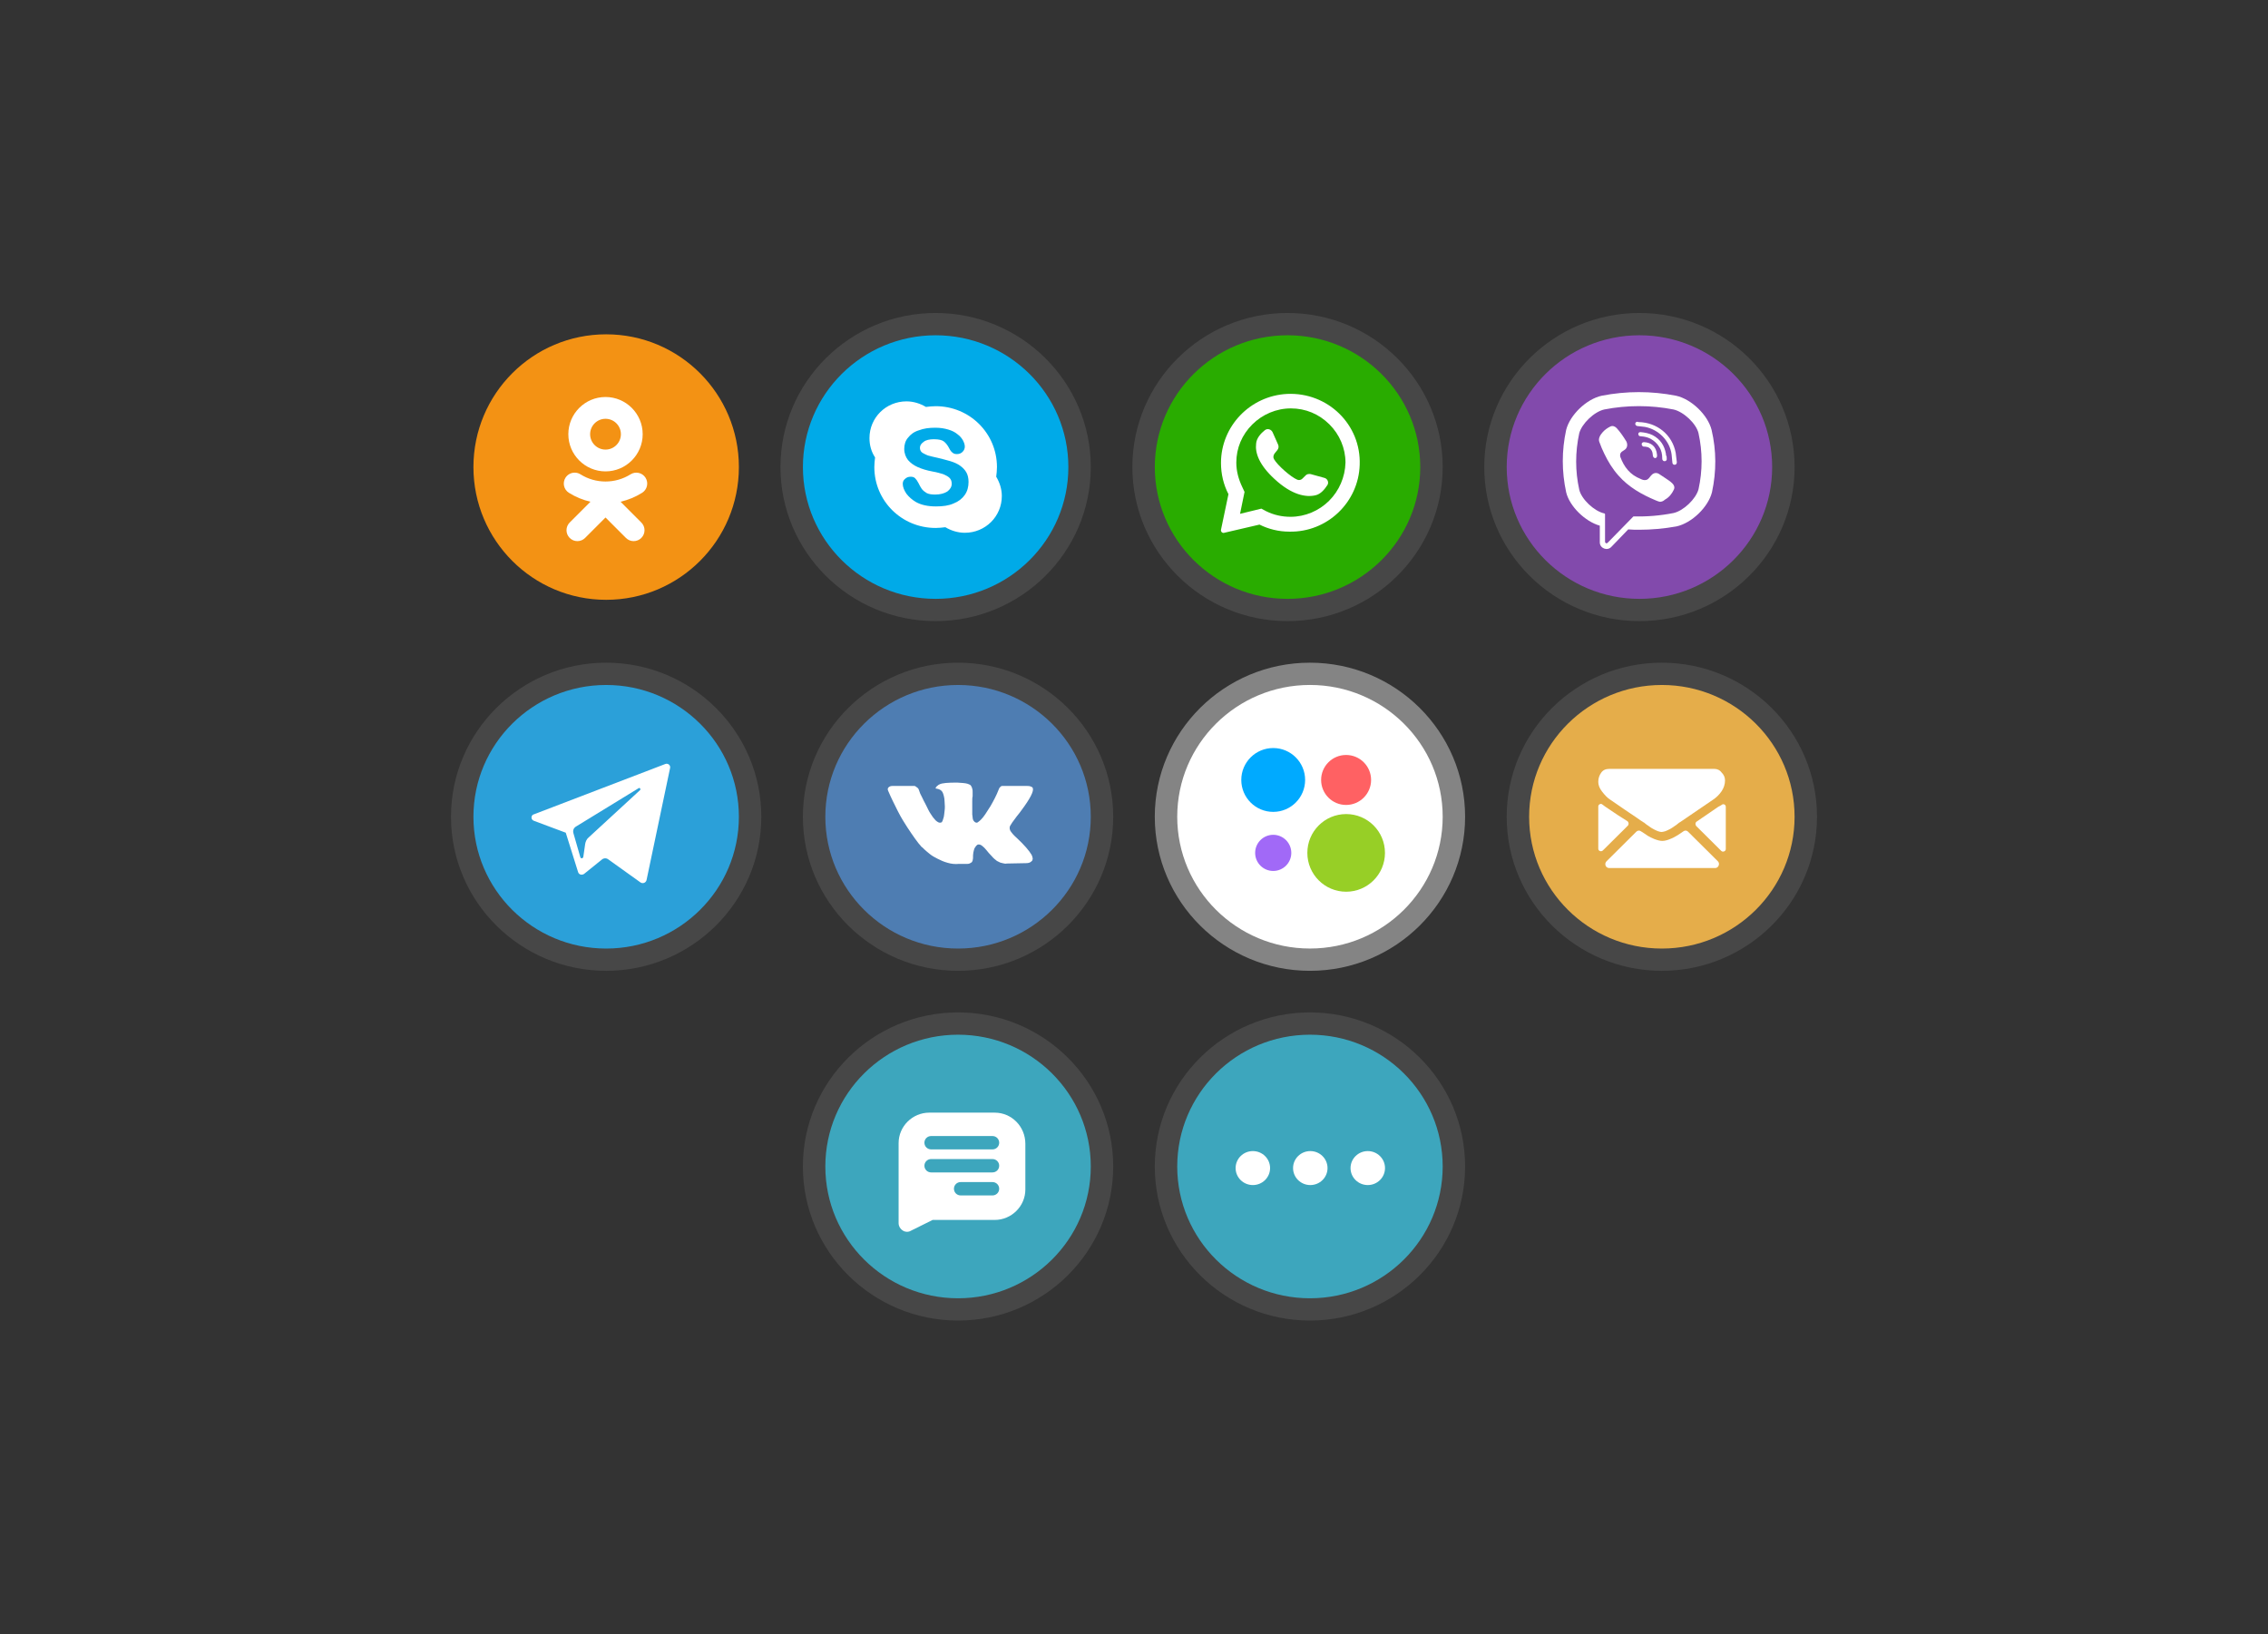 <svg width="390" height="281" viewBox="0 0 390 281" fill="none" xmlns="http://www.w3.org/2000/svg">
<rect x="0" y="0" width="390" height="281" fill="#333333" stroke="none"/>
<ellipse cx="104.234" cy="80.309" rx="22.824" ry="22.825" fill="#F39214"/>
<g clip-path="url(#clip0_1261_61862)">
<path d="M104.123 68.262C100.598 68.262 97.73 71.131 97.73 74.658C97.73 78.184 100.598 81.052 104.123 81.052C107.648 81.052 110.514 78.184 110.514 74.658C110.514 71.131 107.648 68.262 104.123 68.262ZM104.123 72.009C105.582 72.009 106.768 73.198 106.768 74.658C106.768 76.117 105.582 77.305 104.123 77.305C102.664 77.305 101.476 76.117 101.476 74.658C101.476 73.198 102.664 72.009 104.123 72.009ZM98.853 81.269C98.22 81.26 97.598 81.572 97.237 82.147C96.686 83.023 96.95 84.18 97.824 84.731C98.98 85.457 100.234 85.972 101.535 86.268L97.963 89.845C97.231 90.577 97.232 91.763 97.963 92.495C98.33 92.86 98.808 93.043 99.287 93.043C99.766 93.043 100.246 92.86 100.612 92.494L104.122 88.98L107.635 92.494C108.365 93.226 109.55 93.226 110.282 92.494C111.014 91.762 111.014 90.575 110.282 89.845L106.708 86.269C108.009 85.972 109.264 85.457 110.419 84.731C111.295 84.18 111.559 83.022 111.008 82.147C110.456 81.27 109.301 81.006 108.425 81.558C105.808 83.206 102.435 83.204 99.819 81.558C99.518 81.369 99.184 81.275 98.853 81.27V81.269Z" fill="white"/>
</g>
<path fill-rule="evenodd" clip-rule="evenodd" d="M160.888 53.816C175.611 53.816 187.569 65.689 187.569 80.307C187.569 94.924 175.611 106.797 160.888 106.797C146.165 106.797 134.207 94.924 134.207 80.307C134.207 65.689 146.165 53.816 160.888 53.816Z" fill="white" fill-opacity="0.1"/>
<path fill-rule="evenodd" clip-rule="evenodd" d="M160.89 57.648C173.491 57.648 183.714 67.798 183.714 80.309C183.714 92.82 173.491 102.969 160.89 102.969C148.289 102.969 138.066 92.82 138.066 80.309C138.066 67.798 148.289 57.648 160.89 57.648Z" fill="#00AAE8"/>
<path d="M171.307 81.97C171.371 81.459 171.435 80.885 171.435 80.31C171.435 74.501 166.742 69.841 160.891 69.841C160.313 69.841 159.798 69.905 159.22 69.969C158.255 69.395 157.098 69.012 155.877 69.012C152.341 69.012 149.512 71.82 149.512 75.331C149.512 76.544 149.833 77.693 150.476 78.65C150.412 79.161 150.348 79.736 150.348 80.31C150.348 86.119 155.041 90.778 160.891 90.778C161.47 90.778 161.984 90.715 162.563 90.651C163.527 91.225 164.685 91.608 165.906 91.608C169.442 91.608 172.271 88.8 172.271 85.289C172.271 84.076 171.885 82.927 171.307 81.97ZM165.906 85.097C165.456 85.736 164.813 86.246 163.977 86.566C163.142 86.948 162.113 87.076 160.956 87.076C159.541 87.076 158.384 86.821 157.484 86.31C156.841 85.927 156.327 85.48 155.877 84.906C155.491 84.331 155.234 83.757 155.234 83.182C155.234 82.863 155.362 82.544 155.619 82.353C155.877 82.097 156.198 81.97 156.584 81.97C156.905 81.97 157.162 82.033 157.355 82.225C157.548 82.416 157.741 82.672 157.934 83.055C158.127 83.438 158.32 83.821 158.513 84.076C158.705 84.331 159.027 84.587 159.348 84.778C159.734 84.97 160.184 85.034 160.827 85.034C161.663 85.034 162.37 84.842 162.884 84.523C163.399 84.14 163.656 83.693 163.656 83.182C163.656 82.736 163.527 82.416 163.27 82.161C163.013 81.906 162.627 81.714 162.177 81.523C161.727 81.395 161.149 81.204 160.377 81.076C159.348 80.885 158.513 80.629 157.805 80.31C157.098 79.991 156.584 79.608 156.134 79.097C155.748 78.587 155.491 77.948 155.491 77.182C155.491 76.48 155.684 75.778 156.134 75.267C156.584 74.693 157.162 74.246 157.998 73.991C158.834 73.671 159.734 73.544 160.827 73.544C161.727 73.544 162.434 73.671 163.077 73.863C163.72 74.054 164.235 74.31 164.685 74.693C165.135 75.012 165.392 75.395 165.585 75.714C165.778 76.097 165.906 76.416 165.906 76.799C165.906 77.118 165.778 77.438 165.52 77.693C165.263 77.948 164.942 78.076 164.556 78.076C164.235 78.076 163.977 78.012 163.784 77.82C163.592 77.693 163.399 77.438 163.206 77.055C162.949 76.544 162.627 76.161 162.306 75.906C161.984 75.65 161.406 75.523 160.57 75.523C159.863 75.523 159.22 75.65 158.834 75.969C158.384 76.289 158.191 76.608 158.191 76.991C158.191 77.246 158.255 77.438 158.384 77.629C158.513 77.82 158.77 77.948 159.027 78.076C159.284 78.204 159.541 78.331 159.863 78.395C160.12 78.459 160.57 78.587 161.213 78.714C161.984 78.906 162.756 79.097 163.399 79.289C164.042 79.48 164.62 79.736 165.07 80.055C165.52 80.374 165.906 80.757 166.163 81.204C166.42 81.65 166.549 82.225 166.549 82.863C166.549 83.693 166.356 84.459 165.906 85.097Z" fill="white"/>
<path fill-rule="evenodd" clip-rule="evenodd" d="M221.4 53.816C236.123 53.816 248.081 65.689 248.081 80.307C248.081 94.924 236.123 106.797 221.4 106.797C206.677 106.797 194.719 94.924 194.719 80.307C194.719 65.689 206.677 53.816 221.4 53.816Z" fill="white" fill-opacity="0.1"/>
<path fill-rule="evenodd" clip-rule="evenodd" d="M221.402 57.648C234.003 57.648 244.225 67.798 244.225 80.309C244.225 92.82 234.003 102.969 221.402 102.969C208.801 102.969 198.578 92.82 198.578 80.309C198.578 67.798 208.801 57.648 221.402 57.648Z" fill="#29AC00"/>
<path d="M221.337 67.732C214.972 68.051 209.957 73.285 209.957 79.605C209.957 81.519 210.408 83.371 211.243 84.966L209.957 91.094C209.893 91.413 210.215 91.733 210.536 91.605L216.58 90.201C218.123 90.967 219.858 91.413 221.723 91.413C228.216 91.541 233.617 86.371 233.81 79.924C234.067 73.03 228.345 67.413 221.337 67.732ZM228.538 86.115C226.802 87.839 224.423 88.86 221.916 88.86C220.437 88.86 219.023 88.541 217.737 87.903L216.901 87.456L213.236 88.349L214.008 84.583L213.622 83.754C212.979 82.413 212.593 81.009 212.593 79.541C212.593 77.051 213.558 74.753 215.358 72.966C217.094 71.243 219.473 70.221 221.98 70.221C224.487 70.221 226.802 71.179 228.602 72.966C230.338 74.689 231.367 77.051 231.367 79.541C231.302 82.03 230.274 84.392 228.538 86.115Z" fill="white"/>
<path d="M227.7 82.158L225.385 81.519C225.064 81.456 224.742 81.519 224.549 81.711L223.971 82.285C223.714 82.541 223.392 82.605 223.071 82.477C221.978 82.03 219.663 79.988 219.085 78.966C218.892 78.647 218.956 78.328 219.149 78.009L219.663 77.37C219.856 77.115 219.92 76.796 219.792 76.477L218.827 74.306C218.57 73.796 217.927 73.604 217.477 73.987C216.834 74.498 216.063 75.328 215.999 76.285C215.806 77.881 216.513 79.924 219.149 82.349C222.171 85.158 224.614 85.541 226.221 85.158C227.121 84.966 227.828 84.073 228.278 83.371C228.535 82.924 228.278 82.285 227.7 82.158Z" fill="white"/>
<path fill-rule="evenodd" clip-rule="evenodd" d="M281.912 53.816C296.634 53.816 308.593 65.689 308.593 80.307C308.593 94.924 296.634 106.797 281.912 106.797C267.189 106.797 255.23 94.924 255.23 80.307C255.23 65.689 267.189 53.816 281.912 53.816Z" fill="white" fill-opacity="0.1"/>
<path fill-rule="evenodd" clip-rule="evenodd" d="M281.913 57.648C294.515 57.648 304.737 67.798 304.737 80.309C304.737 92.82 294.515 102.969 281.913 102.969C269.312 102.969 259.09 92.82 259.09 80.309C259.09 67.798 269.312 57.648 281.913 57.648Z" fill="#824AAC"/>
<path d="M294.322 73.917C293.68 71.364 290.851 68.619 288.215 68.044C283.972 67.214 279.664 67.214 275.421 68.044C272.785 68.619 269.956 71.364 269.313 73.917C268.541 77.491 268.541 81.066 269.313 84.641C269.892 87.066 272.592 89.683 275.099 90.385V93.258C275.099 94.279 276.385 94.79 277.092 94.024L279.985 91.024C280.628 91.088 281.271 91.088 281.85 91.088C283.972 91.088 286.157 90.896 288.279 90.513C290.915 89.939 293.744 87.194 294.387 84.641C295.158 81.066 295.158 77.491 294.322 73.917ZM292.072 84.13C291.622 85.79 289.501 87.832 287.765 88.215C285.515 88.662 283.2 88.853 280.95 88.79C280.886 88.79 280.886 88.79 280.821 88.853C280.5 89.173 278.7 91.024 278.7 91.024L276.449 93.322C276.257 93.513 275.999 93.385 275.999 93.13V88.407C275.999 88.343 275.935 88.279 275.871 88.279C274.135 87.896 271.949 85.853 271.563 84.194C270.856 81.002 270.856 77.747 271.563 74.491C272.013 72.832 274.135 70.789 275.871 70.406C279.793 69.64 283.843 69.64 287.765 70.406C289.501 70.789 291.687 72.832 292.072 74.491C292.779 77.683 292.779 80.938 292.072 84.13Z" fill="white"/>
<path d="M285.512 86.302C285.255 86.238 284.998 86.174 284.741 86.046C282.297 85.025 280.047 83.749 278.311 81.77C277.283 80.621 276.511 79.344 275.868 78.004C275.547 77.365 275.29 76.727 275.032 76.025C274.775 75.45 275.161 74.812 275.547 74.365C275.933 73.918 276.383 73.599 276.897 73.344C277.283 73.152 277.668 73.28 277.99 73.599C278.633 74.301 279.147 75.067 279.661 75.897C279.919 76.408 279.854 77.046 279.34 77.365C279.211 77.429 279.083 77.557 278.954 77.621C278.826 77.684 278.761 77.812 278.697 77.876C278.569 78.067 278.569 78.323 278.633 78.578C279.276 80.302 280.304 81.642 282.105 82.344C282.362 82.472 282.683 82.6 283.005 82.536C283.519 82.472 283.712 81.897 284.098 81.578C284.483 81.259 284.933 81.259 285.319 81.514C285.705 81.77 286.091 82.025 286.476 82.28C286.862 82.536 287.248 82.791 287.569 83.11C287.891 83.429 288.019 83.812 287.827 84.195C287.505 84.897 286.991 85.536 286.284 85.919C286.026 86.174 285.769 86.238 285.512 86.302C285.769 86.238 285.255 86.238 285.512 86.302Z" fill="white"/>
<path d="M281.786 72.576C284.937 72.639 287.573 74.746 288.151 77.874C288.216 78.384 288.28 78.959 288.344 79.469C288.344 79.725 288.216 79.916 287.958 79.916C287.701 79.916 287.573 79.725 287.573 79.469C287.508 79.023 287.508 78.576 287.444 78.129C287.123 75.767 285.194 73.852 282.879 73.405C282.494 73.341 282.172 73.341 281.786 73.278C281.529 73.278 281.272 73.214 281.208 72.959C281.143 72.703 281.336 72.512 281.594 72.512C281.658 72.576 281.722 72.576 281.786 72.576C285.001 72.703 281.722 72.576 281.786 72.576Z" fill="white"/>
<path d="M286.605 78.833C286.605 78.897 286.605 78.96 286.605 79.024C286.541 79.344 286.026 79.407 285.898 79.088C285.833 79.024 285.833 78.897 285.833 78.769C285.833 78.131 285.705 77.428 285.319 76.854C284.998 76.28 284.419 75.769 283.84 75.45C283.455 75.258 283.069 75.131 282.619 75.067C282.426 75.067 282.233 75.003 282.04 75.003C281.847 75.003 281.719 74.811 281.719 74.62C281.719 74.428 281.847 74.301 282.104 74.301C282.812 74.365 283.519 74.492 284.162 74.811C285.512 75.514 286.219 76.599 286.476 78.067C286.476 78.131 286.476 78.195 286.476 78.258C286.605 78.45 286.605 78.578 286.605 78.833C286.605 78.833 286.605 78.578 286.605 78.833Z" fill="white"/>
<path d="M284.68 78.768C284.422 78.768 284.294 78.641 284.23 78.385C284.23 78.194 284.165 78.066 284.165 77.875C284.101 77.555 283.908 77.236 283.651 77.045C283.522 76.981 283.394 76.853 283.201 76.853C283.008 76.789 282.815 76.789 282.622 76.789C282.429 76.726 282.301 76.598 282.301 76.343C282.301 76.151 282.494 76.023 282.687 76.023C283.908 76.087 284.808 76.726 284.937 78.194C284.937 78.321 284.937 78.385 284.937 78.513C284.872 78.641 284.744 78.768 284.68 78.768C284.744 78.768 284.358 78.768 284.68 78.768Z" fill="white"/>
<path fill-rule="evenodd" clip-rule="evenodd" d="M104.232 113.945C118.955 113.945 130.913 125.818 130.913 140.436C130.913 155.053 118.955 166.926 104.232 166.926C89.509 166.926 77.551 155.053 77.551 140.436C77.551 125.818 89.509 113.945 104.232 113.945Z" fill="white" fill-opacity="0.1"/>
<path fill-rule="evenodd" clip-rule="evenodd" d="M104.234 117.777C116.835 117.777 127.057 127.927 127.057 140.438C127.057 152.949 116.835 163.098 104.234 163.098C91.632 163.098 81.41 152.949 81.41 140.438C81.41 127.927 91.632 117.777 104.234 117.777Z" fill="#2BA0D9"/>
<path d="M91.821 141.137L97.286 143.179L99.407 149.946C99.536 150.392 100.05 150.52 100.436 150.265L103.522 147.775C103.843 147.52 104.293 147.52 104.615 147.775L110.144 151.733C110.53 151.988 111.044 151.797 111.173 151.35L115.223 132.073C115.352 131.562 114.837 131.179 114.387 131.37L91.885 139.988C91.242 140.115 91.242 140.945 91.821 141.137ZM99.086 142.094L109.822 135.52C110.015 135.392 110.208 135.647 110.08 135.839L101.207 144.009C100.886 144.265 100.693 144.711 100.629 145.094L100.307 147.328C100.243 147.648 99.857 147.648 99.793 147.392L98.636 143.371C98.443 142.796 98.636 142.35 99.086 142.094Z" fill="white"/>
<path fill-rule="evenodd" clip-rule="evenodd" d="M164.744 113.945C179.466 113.945 191.425 125.818 191.425 140.436C191.425 155.053 179.466 166.926 164.744 166.926C150.021 166.926 138.062 155.053 138.062 140.436C138.062 125.818 150.021 113.945 164.744 113.945Z" fill="white" fill-opacity="0.1"/>
<path fill-rule="evenodd" clip-rule="evenodd" d="M164.745 117.777C177.347 117.777 187.569 127.927 187.569 140.438C187.569 152.949 177.347 163.098 164.745 163.098C152.144 163.098 141.922 152.949 141.922 140.438C141.922 127.927 152.144 117.777 164.745 117.777Z" fill="#4E7DB2"/>
<path d="M177.473 147.201C177.473 147.137 177.409 147.074 177.409 147.01C176.959 146.244 176.123 145.286 174.901 144.137C174.323 143.627 174.001 143.244 173.873 143.052C173.615 142.733 173.551 142.35 173.68 142.031C173.808 141.776 174.194 141.201 174.837 140.371C175.223 139.924 175.48 139.541 175.673 139.286C177.151 137.307 177.794 136.031 177.601 135.52L177.537 135.392C177.473 135.328 177.344 135.265 177.151 135.201C176.959 135.137 176.637 135.137 176.316 135.137H172.587C172.522 135.137 172.458 135.137 172.33 135.137C172.201 135.137 172.137 135.201 172.137 135.201L172.072 135.265L172.008 135.328C171.944 135.328 171.944 135.392 171.879 135.456C171.815 135.52 171.815 135.584 171.751 135.711C171.365 136.733 170.851 137.69 170.336 138.584C170.015 139.095 169.694 139.605 169.436 139.988C169.179 140.371 168.922 140.69 168.729 140.882C168.536 141.073 168.408 141.201 168.215 141.329C168.086 141.456 167.958 141.456 167.893 141.456C167.829 141.456 167.765 141.393 167.701 141.393C167.572 141.329 167.508 141.201 167.379 141.073C167.315 140.946 167.25 140.754 167.25 140.563C167.25 140.371 167.186 140.18 167.186 140.052C167.186 139.924 167.186 139.669 167.186 139.414C167.186 139.158 167.186 138.967 167.186 138.903C167.186 138.584 167.186 138.201 167.186 137.818C167.186 137.435 167.186 137.116 167.25 136.924C167.25 136.669 167.25 136.477 167.25 136.222C167.25 135.967 167.25 135.775 167.186 135.648C167.186 135.52 167.122 135.392 167.058 135.265C166.993 135.137 166.929 135.009 166.8 134.946C166.672 134.882 166.543 134.818 166.35 134.754C165.9 134.626 165.322 134.626 164.615 134.562C163.007 134.562 161.979 134.626 161.529 134.882C161.336 134.945 161.207 135.137 161.014 135.265C160.886 135.456 160.821 135.584 160.95 135.584C161.464 135.648 161.85 135.839 162.043 136.158L162.107 136.286C162.171 136.414 162.236 136.605 162.3 136.86C162.364 137.116 162.429 137.435 162.429 137.818C162.493 138.456 162.493 138.967 162.429 139.414C162.364 139.861 162.364 140.18 162.3 140.435C162.236 140.69 162.171 140.882 162.107 141.073C162.043 141.201 161.979 141.329 161.979 141.329C161.979 141.393 161.914 141.393 161.914 141.393C161.786 141.456 161.657 141.456 161.593 141.456C161.464 141.456 161.336 141.393 161.143 141.265C160.95 141.137 160.821 141.01 160.628 140.754C160.436 140.563 160.243 140.244 159.986 139.861C159.728 139.478 159.535 139.031 159.278 138.52L159.085 138.137C158.957 137.882 158.764 137.563 158.571 137.116C158.314 136.669 158.121 136.222 157.992 135.775C157.928 135.584 157.8 135.456 157.671 135.392L157.607 135.328C157.542 135.265 157.478 135.265 157.414 135.201C157.35 135.137 157.221 135.137 157.092 135.137H153.556C153.171 135.137 152.978 135.201 152.785 135.392L152.721 135.456C152.721 135.52 152.656 135.584 152.656 135.648C152.656 135.711 152.656 135.839 152.721 135.967C153.235 137.18 153.814 138.329 154.392 139.478C154.971 140.627 155.549 141.52 155.999 142.222C156.449 142.925 156.9 143.563 157.35 144.201C157.8 144.839 158.121 145.222 158.25 145.35C158.378 145.542 158.507 145.669 158.635 145.733L158.957 146.052C159.15 146.244 159.471 146.499 159.857 146.818C160.243 147.137 160.693 147.393 161.207 147.648C161.721 147.903 162.236 148.159 162.943 148.35C163.586 148.542 164.229 148.606 164.872 148.542H166.35C166.672 148.542 166.865 148.414 167.058 148.286L167.122 148.223C167.186 148.159 167.186 148.095 167.25 147.967C167.25 147.84 167.315 147.712 167.315 147.584C167.315 147.201 167.315 146.882 167.379 146.563C167.443 146.244 167.508 146.052 167.572 145.861C167.636 145.733 167.765 145.605 167.829 145.478C167.958 145.35 168.022 145.286 168.022 145.286C168.086 145.286 168.086 145.222 168.151 145.222C168.343 145.159 168.601 145.222 168.858 145.414C169.115 145.605 169.372 145.861 169.629 146.18C169.886 146.499 170.144 146.818 170.529 147.201C170.851 147.584 171.172 147.84 171.429 148.031L171.687 148.159C171.879 148.286 172.072 148.35 172.394 148.414C172.651 148.478 172.908 148.542 173.101 148.478L176.444 148.414C176.766 148.414 177.023 148.35 177.216 148.223C177.409 148.095 177.537 147.967 177.537 147.84C177.601 147.712 177.601 147.584 177.537 147.393C177.537 147.393 177.537 147.265 177.473 147.201Z" fill="white"/>
<path fill-rule="evenodd" clip-rule="evenodd" d="M225.255 113.945C239.978 113.945 251.936 125.818 251.936 140.436C251.936 155.053 239.978 166.926 225.255 166.926C210.532 166.926 198.574 155.053 198.574 140.436C198.574 125.818 210.532 113.945 225.255 113.945Z" fill="#D6D6D6" fill-opacity="0.5"/>
<path fill-rule="evenodd" clip-rule="evenodd" d="M225.257 117.773C237.858 117.773 248.081 127.923 248.081 140.434C248.081 152.945 237.858 163.094 225.257 163.094C212.656 163.094 202.434 152.945 202.434 140.434C202.434 127.923 212.656 117.773 225.257 117.773Z" fill="white"/>
<g clip-path="url(#clip1_1261_61862)">
<path d="M224.426 134.106C224.426 137.14 221.968 139.597 218.94 139.597C215.907 139.597 213.449 137.14 213.449 134.106C213.449 131.079 215.907 128.621 218.94 128.621C221.968 128.621 224.426 131.079 224.426 134.106Z" fill="#00AAFF"/>
<path d="M238.156 146.649C238.156 150.339 235.163 153.326 231.479 153.326C227.795 153.326 224.809 150.339 224.809 146.649C224.809 142.959 227.795 139.973 231.479 139.973C235.169 139.973 238.156 142.959 238.156 146.649Z" fill="#97CF26"/>
<path d="M235.77 134.107C235.77 136.477 233.846 138.406 231.47 138.406C229.099 138.406 227.176 136.483 227.176 134.107C227.176 131.736 229.099 129.812 231.47 129.812C233.846 129.812 235.77 131.736 235.77 134.107Z" fill="#FF6163"/>
<path d="M222.049 146.648C222.049 148.368 220.655 149.756 218.941 149.756C217.227 149.756 215.832 148.368 215.832 146.648C215.832 144.928 217.227 143.539 218.941 143.539C220.655 143.539 222.049 144.934 222.049 146.648Z" fill="#A169F7"/>
</g>
<path fill-rule="evenodd" clip-rule="evenodd" d="M285.767 113.945C300.49 113.945 312.448 125.818 312.448 140.436C312.448 155.053 300.49 166.926 285.767 166.926C271.044 166.926 259.086 155.053 259.086 140.436C259.086 125.818 271.044 113.945 285.767 113.945Z" fill="white" fill-opacity="0.1"/>
<path fill-rule="evenodd" clip-rule="evenodd" d="M285.769 117.777C298.37 117.777 308.592 127.927 308.592 140.438C308.592 152.949 298.37 163.098 285.769 163.098C273.168 163.098 262.945 152.949 262.945 140.438C262.945 127.927 273.168 117.777 285.769 117.777Z" fill="#E5AD4A"/>
<path d="M294.764 149.247C294.828 149.247 294.956 149.247 295.021 149.247C295.535 149.184 295.792 148.482 295.407 148.099L290.263 142.992C290.07 142.8 289.749 142.737 289.492 142.928C289.042 143.247 288.656 143.503 288.334 143.694C288.013 143.886 287.691 144.077 287.177 144.269C286.727 144.46 286.277 144.588 285.827 144.588C285.441 144.588 284.991 144.46 284.477 144.269C284.027 144.077 283.641 143.886 283.32 143.694C283.062 143.503 282.677 143.247 282.162 142.928C281.905 142.737 281.584 142.8 281.391 142.992L276.248 148.099C275.862 148.482 276.055 149.184 276.633 149.247C276.698 149.247 276.762 149.247 276.89 149.247H294.764Z" fill="white"/>
<path d="M276.057 138.714C275.865 138.586 275.736 138.458 275.543 138.331C275.286 138.075 274.836 138.331 274.836 138.65V145.927C274.836 146.31 275.286 146.501 275.607 146.246L279.915 141.969C280.108 141.778 280.108 141.395 279.851 141.203C278.822 140.565 277.536 139.735 276.057 138.714Z" fill="white"/>
<path d="M295.478 138.717C294.063 139.674 292.777 140.568 291.749 141.27C291.491 141.461 291.491 141.781 291.684 142.036L295.992 146.313C296.249 146.568 296.763 146.377 296.763 145.994V138.717C296.763 138.334 296.313 138.142 296.056 138.398C295.799 138.525 295.67 138.653 295.478 138.717Z" fill="white"/>
<path d="M294.766 132.203H276.765C276.122 132.203 275.672 132.395 275.35 132.841C275.029 133.288 274.836 133.799 274.836 134.437C274.836 134.948 275.029 135.522 275.479 136.097C275.929 136.671 276.379 137.182 276.893 137.501C277.15 137.693 277.986 138.267 279.401 139.225C280.172 139.735 280.815 140.182 281.394 140.565C281.844 140.884 282.294 141.203 282.615 141.395C282.68 141.395 282.744 141.459 282.808 141.523C282.872 141.586 283.001 141.65 283.13 141.778C283.387 141.969 283.644 142.097 283.772 142.225C283.965 142.352 284.158 142.48 284.415 142.608C284.673 142.735 284.93 142.863 285.123 142.927C285.315 142.991 285.573 143.055 285.701 143.055C285.894 143.055 286.087 142.991 286.344 142.927C286.537 142.863 286.794 142.735 287.051 142.608C287.309 142.48 287.501 142.352 287.694 142.225C287.887 142.097 288.08 141.969 288.337 141.778C288.466 141.65 288.594 141.586 288.659 141.523C288.723 141.459 288.787 141.395 288.852 141.395C289.109 141.203 289.559 140.948 290.073 140.565C291.102 139.863 292.58 138.842 294.573 137.501C295.152 137.118 295.666 136.608 296.052 136.033C296.438 135.459 296.631 134.82 296.631 134.182C296.631 133.671 296.438 133.224 296.052 132.841C295.731 132.395 295.281 132.203 294.766 132.203Z" fill="white"/>
<path fill-rule="evenodd" clip-rule="evenodd" d="M164.744 174.078C179.466 174.078 191.425 185.951 191.425 200.568C191.425 215.186 179.466 227.059 164.744 227.059C150.021 227.059 138.062 215.186 138.062 200.568C138.062 185.951 150.021 174.078 164.744 174.078Z" fill="white" fill-opacity="0.1"/>
<path fill-rule="evenodd" clip-rule="evenodd" d="M164.745 177.91C177.347 177.91 187.569 188.059 187.569 200.571C187.569 213.082 177.347 223.231 164.745 223.231C152.144 223.231 141.922 213.082 141.922 200.571C141.922 188.059 152.144 177.91 164.745 177.91Z" fill="#3DA6BD"/>
<path d="M171.046 191.312H159.795C156.902 191.312 154.523 193.674 154.523 196.547V210.334C154.523 210.845 154.845 211.356 155.295 211.611C155.488 211.739 155.745 211.803 155.938 211.803C156.195 211.803 156.452 211.739 156.645 211.611L160.374 209.76H171.046C173.94 209.76 176.318 207.398 176.318 204.526V196.674C176.318 193.674 173.94 191.312 171.046 191.312ZM170.661 205.547H165.196C164.553 205.547 164.039 205.036 164.039 204.398C164.039 203.76 164.553 203.249 165.196 203.249H170.661C171.304 203.249 171.818 203.76 171.818 204.398C171.818 205.036 171.304 205.547 170.661 205.547ZM170.661 201.589H160.117C159.474 201.589 158.96 201.079 158.96 200.44C158.96 199.802 159.474 199.292 160.117 199.292H170.661C171.304 199.292 171.818 199.802 171.818 200.44C171.818 201.079 171.304 201.589 170.661 201.589ZM170.661 197.632H160.117C159.474 197.632 158.96 197.121 158.96 196.483C158.96 195.845 159.474 195.334 160.117 195.334H170.661C171.304 195.334 171.818 195.845 171.818 196.483C171.818 197.121 171.304 197.632 170.661 197.632Z" fill="white"/>
<path fill-rule="evenodd" clip-rule="evenodd" d="M225.255 174.078C239.978 174.078 251.936 185.951 251.936 200.568C251.936 215.186 239.978 227.059 225.255 227.059C210.532 227.059 198.574 215.186 198.574 200.568C198.574 185.951 210.532 174.078 225.255 174.078Z" fill="white" fill-opacity="0.1"/>
<path fill-rule="evenodd" clip-rule="evenodd" d="M225.257 177.91C237.858 177.91 248.081 188.059 248.081 200.571C248.081 213.082 237.858 223.231 225.257 223.231C212.656 223.231 202.434 213.082 202.434 200.571C202.434 188.059 212.656 177.91 225.257 177.91Z" fill="#3DA6BD"/>
<ellipse cx="225.316" cy="200.843" rx="2.964" ry="2.921" fill="white"/>
<ellipse cx="215.437" cy="200.843" rx="2.964" ry="2.921" fill="white"/>
<ellipse cx="235.199" cy="200.843" rx="2.964" ry="2.921" fill="white"/>
<defs>
<clipPath id="clip0_1261_61862">
<rect width="14.347" height="24.781" fill="white" transform="translate(96.949 68.262)"/>
</clipPath>
<clipPath id="clip1_1261_61862">
<rect width="24.707" height="24.707" fill="white" transform="translate(213.449 128.621)"/>
</clipPath>
</defs>
</svg>
